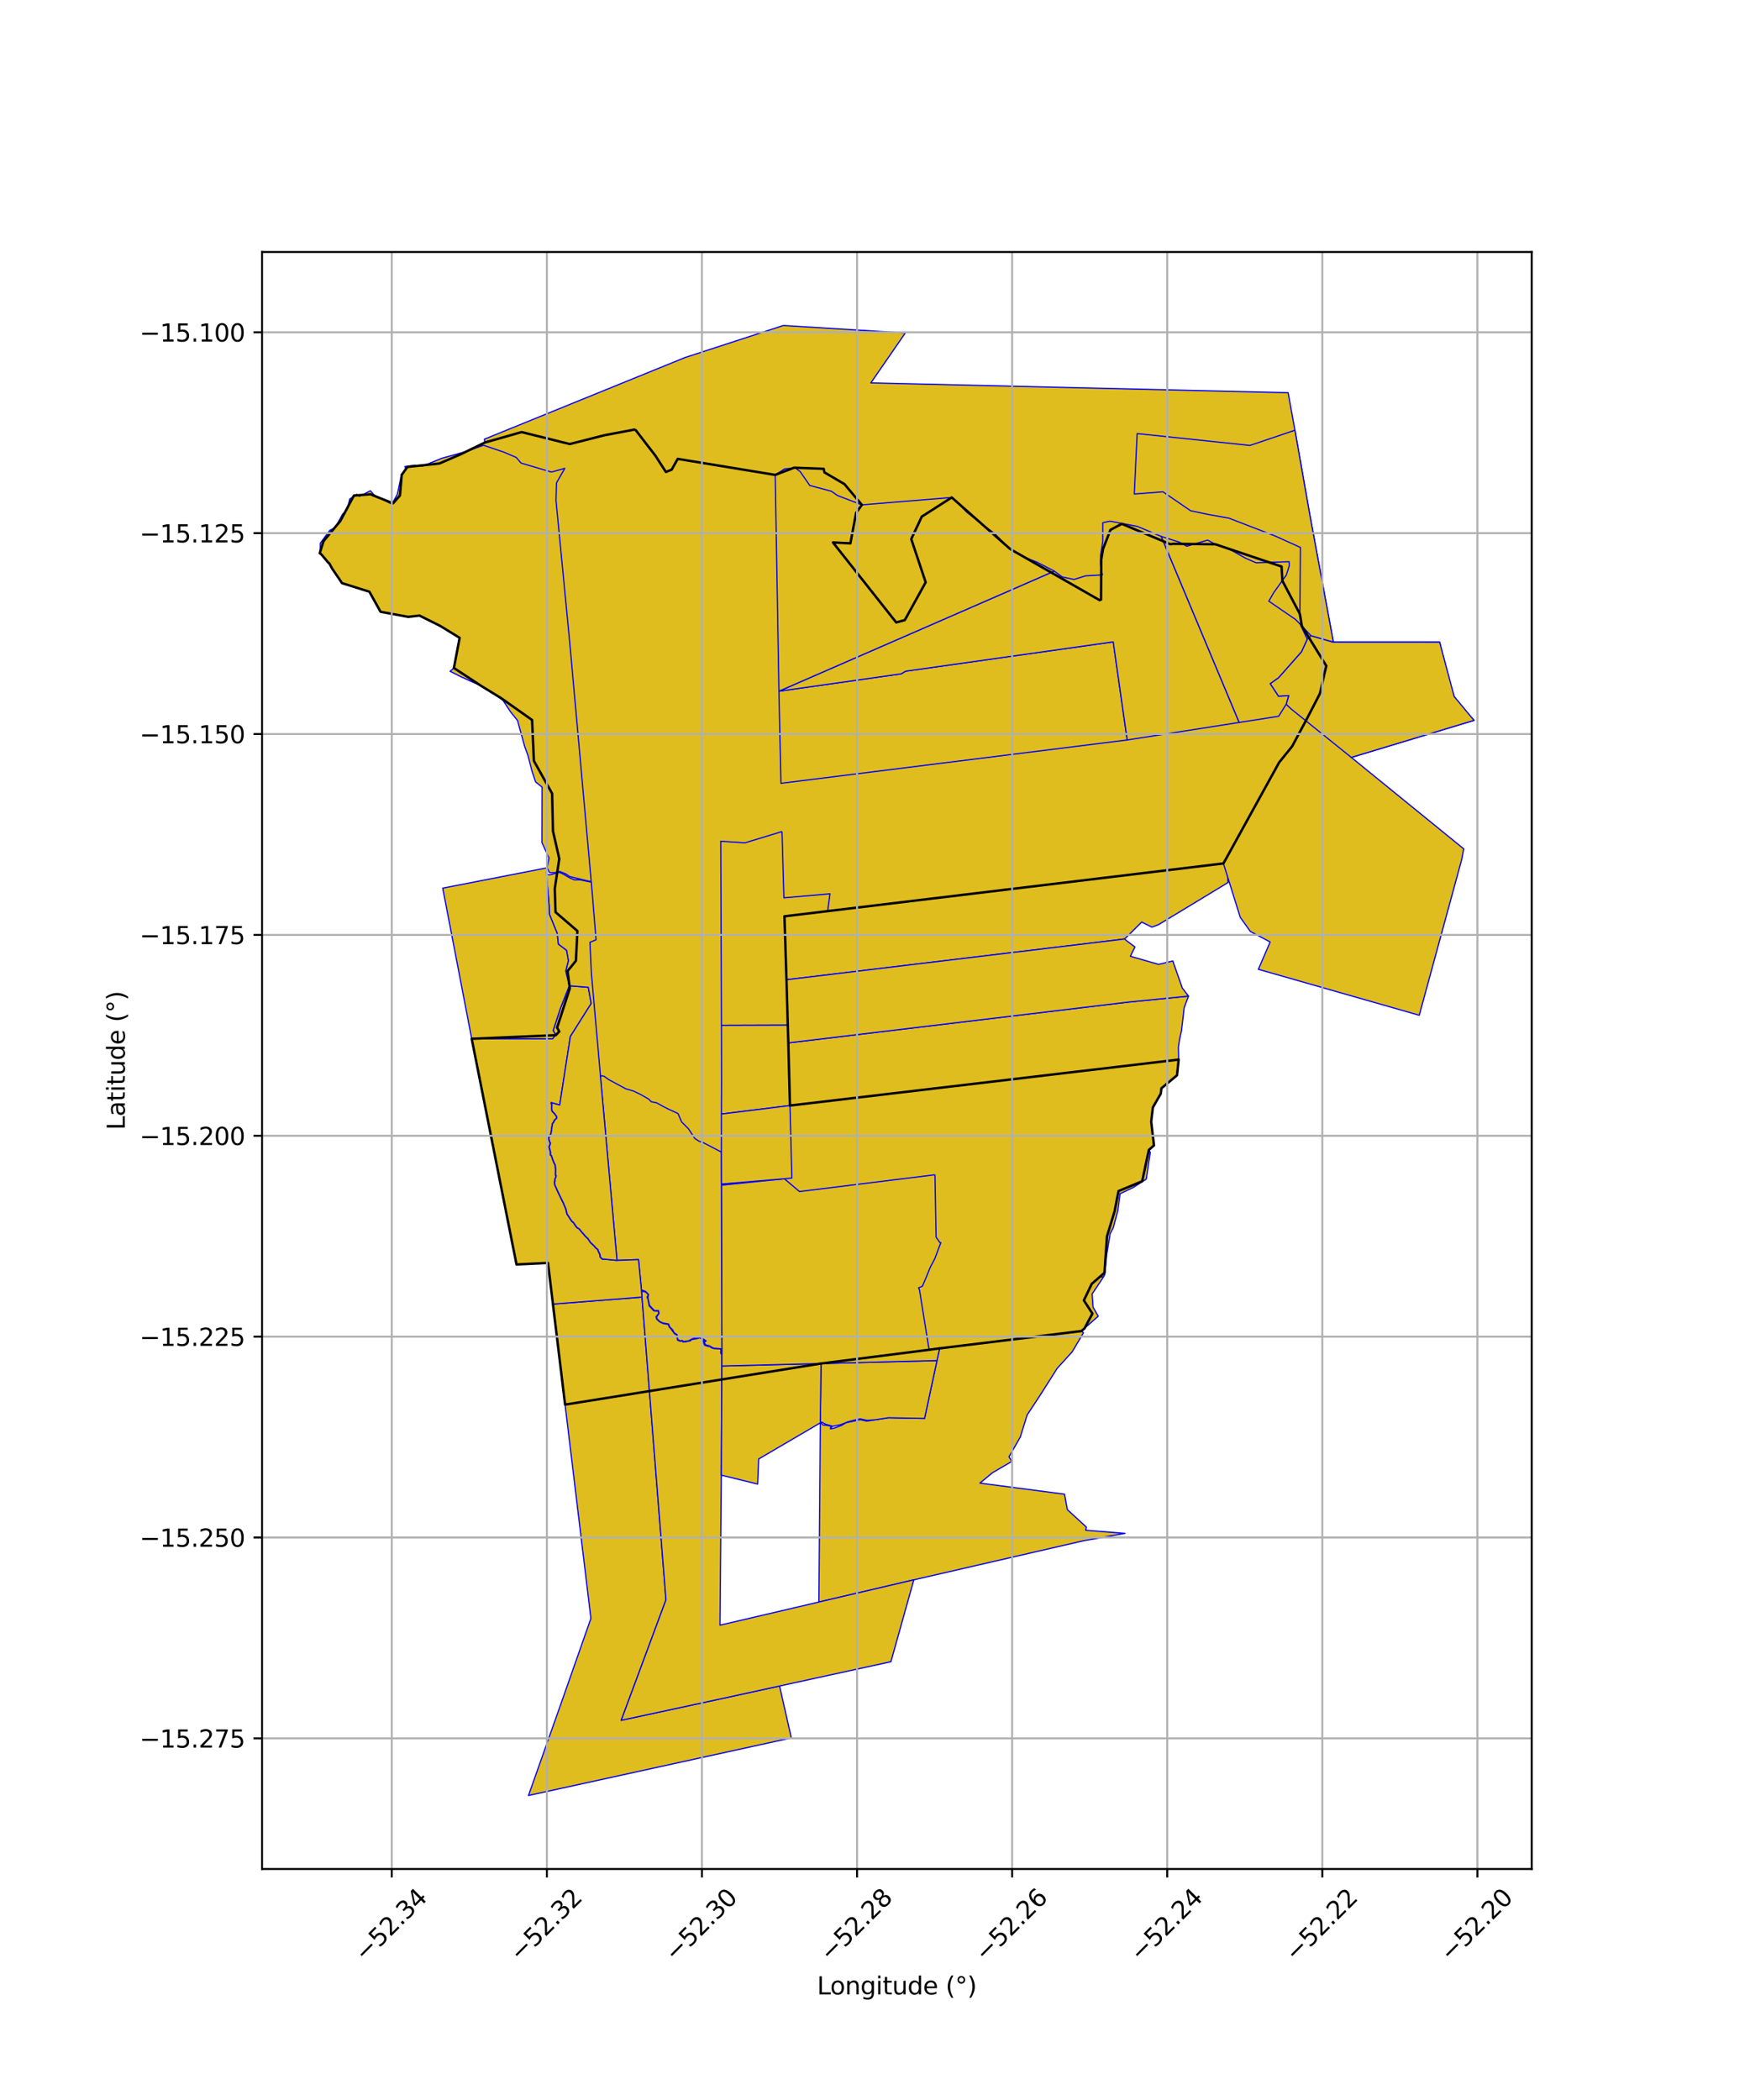 <?xml version="1.0" encoding="utf-8" standalone="no"?>
<!DOCTYPE svg PUBLIC "-//W3C//DTD SVG 1.1//EN"
  "http://www.w3.org/Graphics/SVG/1.1/DTD/svg11.dtd">
<svg xmlns:xlink="http://www.w3.org/1999/xlink" width="720pt" height="864pt" viewBox="0 0 720 864" xmlns="http://www.w3.org/2000/svg" version="1.1">
 <defs>
  <style type="text/css">*{stroke-linejoin: round; stroke-linecap: butt}</style>
 </defs>
 <g id="figure_1">
  <g id="patch_1">
   <path d="M 0 864 
L 720 864 
L 720 0 
L 0 0 
z
" style="fill: #ffffff"/>
  </g>
  <g id="axes_1">
   <g id="patch_2">
    <path d="M 107.809 768.96 
L 630.191 768.96 
L 630.191 103.68 
L 107.809 103.68 
z
" style="fill: #ffffff"/>
   </g>
   <g id="PatchCollection_1">
    <path d="M 444.901 547.633 
L 445.763 548.345 
L 441.132 556.173 
L 434.949 562.983 
L 428.05 573.878 
L 422.604 582.138 
L 419.753 591.293 
L 415.138 599.363 
L 416.3 601.258 
L 408.281 605.962 
L 403.171 610.195 
L 437.975 614.753 
L 439.132 621.104 
L 446.961 628.294 
L 446.717 629.601 
L 462.828 630.873 
L 445.708 633.931 
L 375.971 649.99 
L 336.909 659.122 
L 337.501 585.408 
L 337.748 585.284 
L 338.505 586.241 
L 341.052 586.577 
L 342.276 587.094 
L 341.687 587.482 
L 341.672 587.854 
L 341.9 587.848 
L 343.249 587.563 
L 346.288 586.431 
L 348.068 585.364 
L 351.731 584.588 
L 353.872 584.076 
L 356.612 584.691 
L 360.016 584.151 
L 365.515 583.298 
L 380.39 583.585 
L 385.501 559.777 
L 386.588 554.752 
L 444.901 547.633 
" clip-path="url(#pa6cb828313)" style="fill: #e0bd1f; stroke: #0000ff; stroke-width: 0.5"/>
    <path d="M 406.341 480.817 
L 407.709 506.333 
L 408.465 520.402 
L 400.615 521.217 
L 399.752 527.766 
L 402.527 530.709 
L 409.865 530.222 
L 410.762 527.052 
L 425.679 524.779 
L 453.985 525.352 
L 453.749 525.761 
L 449.329 532.391 
L 449.732 537.839 
L 451.842 541.53 
L 444.901 547.632 
L 444.901 547.633 
L 386.588 554.752 
L 382.254 555.339 
L 378.315 530.74 
L 377.933 529.864 
L 379.511 529.179 
L 380.882 525.968 
L 382.763 521.365 
L 384.614 517.861 
L 386.199 513.588 
L 387.104 511.262 
L 386.699 511.216 
L 385.138 509.024 
L 384.676 483.335 
L 406.341 480.817 
" clip-path="url(#pa6cb828313)" style="fill: #e0bd1f; stroke: #0000ff; stroke-width: 0.5"/>
    <path d="M 472.673 473.108 
L 473.271 474.095 
L 472.063 482.024 
L 471.59 485.134 
L 466.358 488.502 
L 460.833 491.147 
L 459.915 498.019 
L 458.068 505.004 
L 456.735 507.637 
L 455.342 516.1 
L 454.483 524.53 
L 453.985 525.352 
L 425.679 524.779 
L 410.762 527.052 
L 409.865 530.222 
L 402.527 530.709 
L 399.752 527.766 
L 400.615 521.217 
L 408.465 520.402 
L 407.709 506.333 
L 406.341 480.817 
L 472.673 473.108 
" clip-path="url(#pa6cb828313)" style="fill: #e0bd1f; stroke: #0000ff; stroke-width: 0.5"/>
    <path d="M 503.354 355.244 
L 504.844 357.081 
L 505.244 363.08 
L 503.355 364.252 
L 476.752 380.374 
L 473.945 381.456 
L 469.722 379.368 
L 462.701 386.335 
L 323.575 403.092 
L 322.749 376.996 
L 340.522 374.865 
L 503.354 355.244 
" clip-path="url(#pa6cb828313)" style="fill: #e0bd1f; stroke: #0000ff; stroke-width: 0.5"/>
    <path d="M 385.501 559.777 
L 380.39 583.585 
L 365.515 583.298 
L 360.016 584.151 
L 356.74 584.373 
L 353.922 583.774 
L 351.569 584.271 
L 348.898 584.949 
L 346.016 586.112 
L 342.643 586.827 
L 339.6 585.937 
L 338.083 585.11 
L 337.501 585.408 
L 337.798 560.987 
L 385.501 559.777 
" clip-path="url(#pa6cb828313)" style="fill: #e0bd1f; stroke: #0000ff; stroke-width: 0.5"/>
    <path d="M 488.982 409.825 
L 487.189 414.633 
L 486.552 420.315 
L 486.116 423.966 
L 485.276 427.773 
L 484.848 430.793 
L 484.936 435.944 
L 442.887 440.916 
L 442.607 440.952 
L 325.013 454.856 
L 324.334 429.072 
L 463.898 412.318 
L 488.982 409.825 
" clip-path="url(#pa6cb828313)" style="fill: #e0bd1f; stroke: #0000ff; stroke-width: 0.5"/>
    <path d="M 462.701 386.335 
L 463.631 387.133 
L 466.948 389.608 
L 465.07 393.441 
L 476.685 396.775 
L 482.532 395.363 
L 486.419 406.494 
L 488.982 409.825 
L 463.898 412.318 
L 324.334 429.072 
L 324.113 421.77 
L 323.575 403.092 
L 462.701 386.335 
" clip-path="url(#pa6cb828313)" style="fill: #e0bd1f; stroke: #0000ff; stroke-width: 0.5"/>
    <path d="M 261.339 176.693 
L 269.678 187.537 
L 273.968 194.189 
L 276.342 193.232 
L 278.828 188.795 
L 318.948 195.385 
L 326.742 192.427 
L 338.882 192.884 
L 339.202 194.357 
L 347.433 199.178 
L 354.595 207.716 
L 352.218 211.013 
L 349.884 223.547 
L 342.7 223.181 
L 368.635 255.99 
L 368.733 256.087 
L 372.258 255.126 
L 380.847 239.568 
L 374.914 221.793 
L 379.249 212.548 
L 391.57 204.667 
L 415.635 225.906 
L 452.411 246.935 
L 452.992 246.685 
L 453.095 230.177 
L 453.829 225.827 
L 456.874 217.995 
L 461.54 215.523 
L 481.555 223.928 
L 482.619 223.738 
L 500.052 223.937 
L 527.268 233.084 
L 527.609 238.955 
L 534.818 252.641 
L 535.595 257.538 
L 545.683 273.972 
L 544.823 277.523 
L 543.079 285.299 
L 537.906 295.318 
L 531.612 307.078 
L 526.294 313.647 
L 503.354 355.244 
L 340.522 374.865 
L 339.803 374.951 
L 322.749 376.996 
L 323.575 403.092 
L 324.113 421.77 
L 324.334 429.072 
L 325.013 454.856 
L 442.607 440.952 
L 442.887 440.916 
L 484.936 435.944 
L 484.262 442.395 
L 477.833 447.763 
L 477.581 449.961 
L 474.33 455.594 
L 473.64 461.45 
L 474.774 471.25 
L 472.673 473.106 
L 469.922 486.004 
L 460.193 490.04 
L 458.577 498.353 
L 455.441 508.66 
L 454.416 523.664 
L 449.178 528.208 
L 445.934 535.016 
L 449.454 540.45 
L 446.178 546.566 
L 444.901 547.633 
L 386.588 554.752 
L 382.254 555.339 
L 337.798 560.987 
L 232.489 577.902 
L 225.448 519.606 
L 212.504 520.237 
L 194.074 427.38 
L 228.673 425.908 
L 230.09 424.398 
L 229.209 422.799 
L 234.433 406.63 
L 233.513 399.521 
L 236.946 395.289 
L 237.548 383.029 
L 228.561 375.284 
L 228.242 365.63 
L 230.102 353.324 
L 227.513 341.974 
L 227.16 326.483 
L 219.658 313.043 
L 218.915 296.23 
L 206.239 287.274 
L 198.004 282.228 
L 186.741 274.822 
L 189.113 262.425 
L 181.076 257.504 
L 172.588 253.262 
L 167.991 253.806 
L 156.567 251.704 
L 151.978 243.452 
L 140.731 239.922 
L 136.611 233.869 
L 135.446 231.711 
L 135.202 231.653 
L 132.263 228.14 
L 131.554 227.585 
L 133.103 222.65 
L 140.004 214.363 
L 145.609 203.885 
L 152.419 203.363 
L 161.709 207.082 
L 164.551 203.874 
L 165.274 195.354 
L 167.632 192.106 
L 180.766 190.702 
L 189.258 187.027 
L 199.496 182.062 
L 214.616 177.773 
L 234.401 182.698 
L 248.714 179.059 
L 261.339 176.693 
" clip-path="url(#pa6cb828313)" style="fill: #e0bd1f; stroke: #0000ff; stroke-width: 0.5"/>
    <path d="M 321.742 342.123 
L 322.526 369.394 
L 341.477 367.735 
L 340.522 374.865 
L 322.749 376.996 
L 323.575 403.092 
L 324.113 421.77 
L 296.832 421.861 
L 296.547 346.109 
L 306.493 346.773 
L 321.742 342.123 
" clip-path="url(#pa6cb828313)" style="fill: #e0bd1f; stroke: #0000ff; stroke-width: 0.5"/>
    <path d="M 322.258 133.92 
L 372.455 137.005 
L 358.29 157.535 
L 529.967 161.571 
L 532.768 177.011 
L 538.89 211.831 
L 548.589 264.199 
L 592.306 264.202 
L 593.579 269.326 
L 594.252 271.981 
L 595.667 277.408 
L 597.055 283.09 
L 597.951 285.727 
L 598.291 286.563 
L 599.228 288.002 
L 600.892 290.098 
L 604.806 294.607 
L 606.446 296.377 
L 555.965 311.62 
L 602.223 349.248 
L 601.383 353.649 
L 583.916 417.712 
L 517.728 398.804 
L 522.579 387.559 
L 514.456 383.261 
L 510.275 377.421 
L 503.354 355.244 
L 526.294 313.647 
L 531.612 307.078 
L 537.906 295.318 
L 543.079 285.299 
L 544.823 277.523 
L 545.683 273.972 
L 535.595 257.538 
L 534.818 252.641 
L 527.609 238.955 
L 527.268 233.084 
L 500.052 223.937 
L 482.619 223.738 
L 481.555 223.928 
L 461.54 215.523 
L 456.874 217.995 
L 453.829 225.827 
L 453.095 230.177 
L 452.992 246.685 
L 452.411 246.935 
L 415.635 225.906 
L 391.57 204.667 
L 379.249 212.548 
L 374.914 221.793 
L 380.847 239.568 
L 372.258 255.126 
L 368.733 256.087 
L 342.7 223.181 
L 349.884 223.547 
L 352.218 211.013 
L 354.595 207.716 
L 347.433 199.178 
L 339.202 194.357 
L 338.882 192.884 
L 326.742 192.427 
L 318.948 195.385 
L 278.828 188.795 
L 276.342 193.232 
L 273.968 194.189 
L 269.678 187.537 
L 261.339 176.693 
L 248.714 179.059 
L 234.401 182.698 
L 214.616 177.773 
L 199.496 182.062 
L 199.3 180.688 
L 281.782 147.121 
L 322.258 133.92 
" clip-path="url(#pa6cb828313)" style="fill: #e0bd1f; stroke: #0000ff; stroke-width: 0.5"/>
    <path d="M 458.014 264.08 
L 463.759 304.449 
L 321.31 322.278 
L 320.475 284.383 
L 370.744 277.238 
L 372.609 276.148 
L 458.014 264.08 
" clip-path="url(#pa6cb828313)" style="fill: #e0bd1f; stroke: #0000ff; stroke-width: 0.5"/>
    <path d="M 539.372 261.534 
L 548.589 264.199 
L 592.306 264.202 
L 598.291 286.563 
L 606.446 296.377 
L 555.965 311.62 
L 531.48 291.908 
L 529.158 289.774 
L 530.202 286.199 
L 526.023 286.499 
L 522.578 281.278 
L 526.06 278.799 
L 535.459 268.158 
L 537.839 262.981 
L 539.372 261.534 
" clip-path="url(#pa6cb828313)" style="fill: #e0bd1f; stroke: #0000ff; stroke-width: 0.5"/>
    <path d="M 456.71 214.408 
L 467.948 216.582 
L 477.783 220.711 
L 509.838 297.234 
L 463.769 304.448 
L 458.014 264.08 
L 372.609 276.148 
L 370.744 277.238 
L 320.475 284.383 
L 433.77 234.978 
L 437.066 237.376 
L 441.89 238.408 
L 446.603 236.93 
L 453.551 236.517 
L 452.757 232.018 
L 452.809 228.482 
L 453.719 222.751 
L 453.731 215.066 
L 456.71 214.408 
" clip-path="url(#pa6cb828313)" style="fill: #e0bd1f; stroke: #0000ff; stroke-width: 0.5"/>
    <path d="M 477.783 220.711 
L 485.247 223.07 
L 488.289 224.745 
L 496.868 222.203 
L 499.83 223.843 
L 506.236 226.187 
L 512.32 229.597 
L 516.8 231.544 
L 530.378 231.096 
L 530.427 232.812 
L 529.238 236.592 
L 524.082 243.764 
L 522.03 247.338 
L 533.014 254.865 
L 534.924 256.818 
L 537.839 262.981 
L 535.459 268.158 
L 526.06 278.799 
L 522.578 281.278 
L 526.023 286.499 
L 530.202 286.199 
L 529.158 289.774 
L 526.084 294.694 
L 509.838 297.234 
L 477.783 220.711 
" clip-path="url(#pa6cb828313)" style="fill: #e0bd1f; stroke: #0000ff; stroke-width: 0.5"/>
    <path d="M 327.235 192.542 
L 329.204 194.025 
L 333.147 199.725 
L 342.086 202.137 
L 344.581 203.874 
L 354.595 207.716 
L 352.218 211.013 
L 349.884 223.547 
L 342.7 223.181 
L 368.635 255.99 
L 368.733 256.087 
L 372.258 255.126 
L 380.847 239.568 
L 374.914 221.793 
L 379.249 212.548 
L 391.57 204.667 
L 393.118 205.941 
L 397.718 210.717 
L 404.759 216.25 
L 409.211 219.489 
L 415.521 225.974 
L 422.534 229.687 
L 426.594 231.272 
L 433.77 234.978 
L 320.475 284.383 
L 318.948 195.385 
L 322.833 192.909 
L 327.235 192.542 
" clip-path="url(#pa6cb828313)" style="fill: #e0bd1f; stroke: #0000ff; stroke-width: 0.5"/>
    <path d="M 532.768 177.011 
L 538.89 211.831 
L 548.589 264.199 
L 539.372 261.534 
L 535.595 257.538 
L 534.818 252.641 
L 535.028 225.233 
L 524.639 220.53 
L 505.595 213.179 
L 497.171 211.678 
L 489.874 210.143 
L 478.477 202.343 
L 466.675 203.257 
L 467.86 178.386 
L 514.266 183.272 
L 532.768 177.011 
" clip-path="url(#pa6cb828313)" style="fill: #e0bd1f; stroke: #0000ff; stroke-width: 0.5"/>
    <path d="M 391.57 204.667 
L 379.249 212.548 
L 374.914 221.793 
L 380.847 239.568 
L 372.258 255.126 
L 368.733 256.087 
L 342.7 223.181 
L 349.884 223.547 
L 352.218 211.013 
L 354.595 207.716 
L 391.57 204.667 
" clip-path="url(#pa6cb828313)" style="fill: #e0bd1f; stroke: #0000ff; stroke-width: 0.5"/>
    <path d="M 324.113 421.77 
L 324.334 429.072 
L 325.013 454.856 
L 303.501 457.5 
L 303.236 457.54 
L 296.809 458.348 
L 296.868 446.385 
L 296.871 446.089 
L 296.832 421.861 
L 324.113 421.77 
" clip-path="url(#pa6cb828313)" style="fill: #e0bd1f; stroke: #0000ff; stroke-width: 0.5"/>
    <path d="M 198.901 183.186 
L 203.747 184.823 
L 207.203 185.986 
L 212.381 188.197 
L 214.391 190.523 
L 226.885 194.22 
L 232.367 192.692 
L 228.951 198.691 
L 228.751 205.846 
L 234.432 264.602 
L 243.223 362.416 
L 243.213 362.718 
L 240.548 362.132 
L 238.52 361.632 
L 234.41 360.638 
L 232.759 359.536 
L 230.323 358.547 
L 228.264 359.055 
L 226.073 359.006 
L 225.14 357.03 
L 225.883 353.014 
L 222.97 346.668 
L 223.019 323.837 
L 220.372 321.726 
L 218.927 317.445 
L 217.239 310.901 
L 215.869 307.129 
L 212.913 296.41 
L 210.082 292.903 
L 206.963 288.165 
L 203.517 285.605 
L 198.004 282.228 
L 189.625 278.434 
L 185.172 276.194 
L 186.741 274.822 
L 189.113 262.426 
L 181.076 257.504 
L 172.588 253.262 
L 167.991 253.806 
L 156.567 251.704 
L 151.978 243.452 
L 140.731 239.922 
L 136.611 233.869 
L 135.446 231.711 
L 135.202 231.653 
L 132.263 228.14 
L 131.71 227.367 
L 131.769 223.506 
L 135.711 218.177 
L 137.95 217.058 
L 140.882 211.648 
L 142.98 209.343 
L 143.864 205.343 
L 146.734 203.365 
L 147.934 204.199 
L 152.377 201.923 
L 154.088 203.833 
L 161.219 207.415 
L 163.474 203.385 
L 165.197 195.233 
L 167.081 193.159 
L 166.591 191.97 
L 170.651 191.405 
L 173.852 191.77 
L 181.82 188.528 
L 191.901 185.727 
L 198.901 183.186 
" clip-path="url(#pa6cb828313)" style="fill: #e0bd1f; stroke: #0000ff; stroke-width: 0.5"/>
    <path d="M 264.129 533.667 
L 267.761 579.513 
L 269.694 603.905 
L 272.111 634.42 
L 273.81 655.865 
L 273.999 658.232 
L 259.541 697.148 
L 255.592 707.78 
L 273.794 703.856 
L 294.823 699.319 
L 320.731 693.672 
L 325.567 715.024 
L 278.336 725.376 
L 229.238 736.134 
L 217.434 738.72 
L 231.004 700.377 
L 234.636 690.029 
L 243.115 665.874 
L 242.137 657.781 
L 238.453 627.285 
L 235.777 605.127 
L 232.715 579.78 
L 232.489 577.902 
L 227.493 536.538 
L 264.129 533.667 
" clip-path="url(#pa6cb828313)" style="fill: #e0bd1f; stroke: #0000ff; stroke-width: 0.5"/>
    <path d="M 263.94 531.279 
L 265.385 531.492 
L 266.163 532.003 
L 266.715 532.829 
L 266.202 533.669 
L 266.604 534.556 
L 266.919 536.368 
L 267.073 537.246 
L 268.959 539.296 
L 270.818 539.458 
L 271.063 540.351 
L 269.89 541.762 
L 270.18 542.753 
L 271.492 543.93 
L 272.915 544.564 
L 274.146 544.771 
L 274.928 544.917 
L 275.365 545.99 
L 276.143 546.857 
L 277.493 548.728 
L 278.379 549.196 
L 278.756 551.386 
L 279.967 551.849 
L 280.62 551.619 
L 280.994 552.115 
L 281.978 552.063 
L 284.122 551.635 
L 284.401 551.172 
L 286.598 550.796 
L 287.614 550.464 
L 287.972 550.344 
L 289.04 551.205 
L 290.144 551.709 
L 289.645 552.095 
L 289.222 551.817 
L 289.912 553.482 
L 291.46 553.993 
L 291.84 553.863 
L 292.676 554.499 
L 293.569 554.82 
L 294.605 554.906 
L 296.058 554.976 
L 296.875 555.146 
L 296.609 555.376 
L 296.515 556.517 
L 296.656 556.964 
L 297.004 557.323 
L 297.001 557.502 
L 297.003 562.014 
L 296.77 606.921 
L 296.232 668.643 
L 336.909 659.122 
L 375.971 649.99 
L 366.542 683.684 
L 294.823 699.319 
L 255.592 707.78 
L 273.999 658.232 
L 263.94 531.279 
" clip-path="url(#pa6cb828313)" style="fill: #e0bd1f; stroke: #0000ff; stroke-width: 0.5"/>
    <path d="M 337.798 560.987 
L 337.501 585.408 
L 312.151 600.261 
L 311.718 610.595 
L 296.77 606.921 
L 297.003 562.014 
L 337.798 560.987 
" clip-path="url(#pa6cb828313)" style="fill: #e0bd1f; stroke: #0000ff; stroke-width: 0.5"/>
    <path d="M 384.676 483.335 
L 385.135 509.026 
L 386.698 511.219 
L 387.102 511.264 
L 386.197 513.588 
L 384.611 517.859 
L 382.757 521.362 
L 380.876 525.966 
L 379.506 529.175 
L 377.926 529.861 
L 378.315 530.74 
L 382.254 555.339 
L 386.588 554.752 
L 385.501 559.777 
L 297.003 562.014 
L 297.001 557.502 
L 297.011 557.024 
L 296.96 540.315 
L 296.809 487.863 
L 296.823 487.622 
L 322.711 484.978 
L 328.921 490.233 
L 383.945 483.421 
L 384.676 483.335 
" clip-path="url(#pa6cb828313)" style="fill: #e0bd1f; stroke: #0000ff; stroke-width: 0.5"/>
    <path d="M 247.006 442.511 
L 248.562 442.823 
L 250.437 444.172 
L 257.499 447.982 
L 260.541 448.849 
L 263.509 450.269 
L 266.842 452.169 
L 267.942 453.283 
L 270.141 453.732 
L 272.882 455.243 
L 274.971 456.307 
L 278.948 458.135 
L 280.449 461.598 
L 283.255 464.404 
L 285.877 468.406 
L 287.646 469.561 
L 289.491 470.183 
L 296.402 473.8 
L 296.803 473.633 
L 296.836 487.146 
L 296.823 487.622 
L 296.809 487.863 
L 296.96 540.315 
L 297.011 557.024 
L 296.93 554.959 
L 293.52 554.653 
L 291.772 553.67 
L 290.433 553.362 
L 289.688 552.401 
L 290.496 551.67 
L 287.892 549.927 
L 284.769 550.83 
L 283.574 551.509 
L 283.326 551.63 
L 281.164 551.949 
L 280.639 551.473 
L 280.075 551.728 
L 278.864 551.112 
L 278.572 549.118 
L 277.355 548.341 
L 276.788 547.19 
L 275.513 545.889 
L 275.097 544.719 
L 272.916 544.35 
L 271.48 543.737 
L 270.445 542.734 
L 270.13 541.91 
L 271.168 540.325 
L 270.9 539.215 
L 269.243 539.223 
L 267.255 537.103 
L 266.576 533.983 
L 266.832 532.559 
L 265.585 531.293 
L 263.906 530.688 
L 262.693 518.241 
L 253.853 518.563 
L 247.006 442.511 
" clip-path="url(#pa6cb828313)" style="fill: #e0bd1f; stroke: #0000ff; stroke-width: 0.5"/>
    <path d="M 234.215 405.569 
L 242.042 406.205 
L 243.244 412.857 
L 234.66 426.452 
L 230.278 454.641 
L 227.045 453.733 
L 226.768 453.583 
L 226.739 454.124 
L 226.988 454.497 
L 226.912 455.43 
L 226.923 456.451 
L 227.115 457.236 
L 228.117 458.245 
L 228.586 458.944 
L 228.914 459.347 
L 228.946 459.68 
L 229.013 459.852 
L 228.816 460.207 
L 228.15 460.76 
L 227.594 461.862 
L 227.255 462.186 
L 226.918 464.256 
L 226.813 465.301 
L 226.537 466.526 
L 225.665 468.262 
L 225.851 468.99 
L 226.072 469.835 
L 226.388 470.327 
L 225.852 471.883 
L 226.419 474.063 
L 226.402 475.208 
L 226.805 475.503 
L 227.338 477.113 
L 227.997 478.702 
L 228.343 479.31 
L 228.53 481.027 
L 228.507 482.406 
L 228.486 483.559 
L 228.726 483.702 
L 228.652 484.128 
L 228.177 485.412 
L 228.278 485.858 
L 228.024 486.328 
L 228.239 487.608 
L 229.268 489.93 
L 230.149 491.793 
L 231.135 493.817 
L 231.731 495.014 
L 232.124 496.003 
L 232.763 497.472 
L 233.001 498.569 
L 233.249 499.553 
L 233.662 500.151 
L 234.856 501.995 
L 235.457 502.774 
L 235.805 502.93 
L 236.442 503.876 
L 237.245 505.038 
L 237.577 505.257 
L 238.285 505.708 
L 239.249 506.906 
L 239.882 507.589 
L 240.621 508.496 
L 241.469 509.327 
L 241.655 509.447 
L 242.129 510.084 
L 242.896 511.262 
L 243.708 512.001 
L 244.487 512.762 
L 245.01 513.404 
L 245.95 514.171 
L 246.064 514.725 
L 246.716 516.049 
L 246.924 517.279 
L 247.871 518.171 
L 248.071 517.994 
L 253.853 518.563 
L 262.693 518.241 
L 263.906 530.688 
L 263.94 531.279 
L 264.129 533.666 
L 227.493 536.538 
L 225.448 519.606 
L 212.504 520.237 
L 194.074 427.38 
L 227.372 427.385 
L 228.597 425.623 
L 227.568 424.006 
L 229.255 418.871 
L 230.486 415.091 
L 234.215 405.569 
" clip-path="url(#pa6cb828313)" style="fill: #e0bd1f; stroke: #0000ff; stroke-width: 0.5"/>
    <path d="M 229.799 358.916 
L 230.651 359.133 
L 232.125 359.824 
L 233.366 360.595 
L 234.796 361.372 
L 236.317 361.995 
L 237.405 361.967 
L 238.327 361.992 
L 238.842 362.008 
L 240.37 362.354 
L 241.292 362.543 
L 242.627 362.811 
L 243.29 362.916 
L 245.236 386.649 
L 242.721 387.699 
L 243.328 400.616 
L 246.991 442.006 
L 247.006 442.511 
L 253.853 518.563 
L 248.071 517.994 
L 247.873 518.01 
L 247.034 517.219 
L 246.83 516.011 
L 246.177 514.686 
L 246.057 514.105 
L 245.094 513.319 
L 244.574 512.681 
L 243.789 511.914 
L 242.987 511.184 
L 242.226 510.016 
L 241.738 509.358 
L 241.543 509.233 
L 240.709 508.415 
L 239.971 507.51 
L 239.339 506.828 
L 238.365 505.618 
L 237.642 505.157 
L 237.33 504.95 
L 236.54 503.809 
L 235.884 502.835 
L 235.532 502.677 
L 234.953 501.925 
L 233.76 500.084 
L 233.359 499.503 
L 233.117 498.541 
L 232.877 497.435 
L 232.233 495.957 
L 231.839 494.965 
L 231.241 493.764 
L 230.256 491.741 
L 229.375 489.88 
L 228.353 487.573 
L 228.148 486.349 
L 228.404 485.875 
L 228.301 485.421 
L 228.767 484.16 
L 228.857 483.64 
L 228.606 483.492 
L 228.626 482.408 
L 228.649 481.022 
L 228.459 479.273 
L 228.104 478.65 
L 227.45 477.071 
L 226.905 475.429 
L 226.521 475.148 
L 226.538 474.048 
L 225.976 471.888 
L 226.519 470.311 
L 226.182 469.786 
L 225.791 468.276 
L 226.65 466.567 
L 226.931 465.32 
L 227.035 464.272 
L 227.366 462.245 
L 227.69 461.935 
L 228.244 460.837 
L 228.909 460.284 
L 229.144 459.861 
L 229.063 459.652 
L 229.028 459.3 
L 228.681 458.873 
L 228.209 458.169 
L 227.222 457.175 
L 227.041 456.436 
L 227.031 455.435 
L 227.109 454.465 
L 226.86 454.091 
L 226.876 453.778 
L 227.045 453.733 
L 230.278 454.641 
L 234.66 426.452 
L 243.244 412.857 
L 242.042 406.205 
L 234.215 405.569 
L 232.757 399.485 
L 233.826 395.265 
L 233.095 391.034 
L 229.681 388.428 
L 229.22 383.978 
L 226.001 376.025 
L 225.956 372.909 
L 224.921 360.313 
L 225.2 359.762 
L 226.14 359.946 
L 228.308 359.393 
L 229.133 359.116 
L 229.799 358.916 
" clip-path="url(#pa6cb828313)" style="fill: #e0bd1f; stroke: #0000ff; stroke-width: 0.5"/>
    <path d="M 325.013 454.856 
L 325.803 484.671 
L 322.711 484.978 
L 296.836 487.146 
L 296.803 473.633 
L 296.809 458.348 
L 325.013 454.856 
" clip-path="url(#pa6cb828313)" style="fill: #e0bd1f; stroke: #0000ff; stroke-width: 0.5"/>
    <path d="M 225.14 357.03 
L 224.801 358.912 
L 225.956 372.909 
L 226.001 376.025 
L 229.22 383.978 
L 229.681 388.428 
L 233.095 391.034 
L 233.826 395.265 
L 232.757 399.485 
L 234.214 405.569 
L 230.486 415.091 
L 229.255 418.871 
L 227.568 424.006 
L 228.597 425.623 
L 227.372 427.385 
L 194.074 427.38 
L 182.152 365.404 
L 225.14 357.03 
" clip-path="url(#pa6cb828313)" style="fill: #e0bd1f; stroke: #0000ff; stroke-width: 0.5"/>
   </g>
   <g id="PatchCollection_2">
    <path d="M 261.339 176.693 
L 269.678 187.537 
L 273.968 194.189 
L 276.342 193.232 
L 278.828 188.795 
L 318.948 195.385 
L 326.742 192.427 
L 338.882 192.884 
L 339.202 194.357 
L 347.433 199.178 
L 354.595 207.716 
L 352.218 211.013 
L 349.884 223.547 
L 342.7 223.181 
L 368.635 255.99 
L 368.733 256.087 
L 372.258 255.126 
L 380.847 239.568 
L 374.914 221.793 
L 379.249 212.548 
L 391.57 204.667 
L 415.635 225.906 
L 452.411 246.935 
L 452.992 246.685 
L 453.095 230.177 
L 453.829 225.827 
L 456.874 217.995 
L 461.54 215.523 
L 481.555 223.928 
L 482.619 223.738 
L 500.052 223.937 
L 527.268 233.084 
L 527.609 238.955 
L 534.818 252.641 
L 535.595 257.538 
L 545.683 273.972 
L 544.823 277.523 
L 543.079 285.299 
L 537.906 295.318 
L 531.612 307.078 
L 526.294 313.647 
L 503.354 355.244 
L 340.522 374.865 
L 339.803 374.951 
L 322.749 376.996 
L 323.575 403.092 
L 324.113 421.77 
L 324.334 429.072 
L 325.013 454.856 
L 442.607 440.952 
L 442.887 440.916 
L 484.936 435.944 
L 484.262 442.395 
L 477.833 447.763 
L 477.581 449.961 
L 474.33 455.594 
L 473.64 461.45 
L 474.774 471.25 
L 472.673 473.106 
L 469.922 486.004 
L 460.193 490.04 
L 458.577 498.353 
L 455.441 508.66 
L 454.416 523.664 
L 449.178 528.208 
L 445.934 535.016 
L 449.454 540.45 
L 446.178 546.566 
L 444.901 547.633 
L 386.588 554.752 
L 382.254 555.339 
L 337.798 560.987 
L 232.489 577.902 
L 225.448 519.606 
L 212.504 520.237 
L 194.074 427.38 
L 228.673 425.908 
L 230.09 424.398 
L 229.209 422.799 
L 234.433 406.63 
L 233.513 399.521 
L 236.946 395.289 
L 237.548 383.029 
L 228.561 375.284 
L 228.242 365.63 
L 230.102 353.324 
L 227.513 341.974 
L 227.16 326.483 
L 219.658 313.043 
L 218.915 296.23 
L 206.239 287.274 
L 198.004 282.228 
L 186.741 274.822 
L 189.113 262.425 
L 181.076 257.504 
L 172.588 253.262 
L 167.991 253.806 
L 156.567 251.704 
L 151.978 243.452 
L 140.731 239.922 
L 136.611 233.869 
L 135.446 231.711 
L 135.202 231.653 
L 132.263 228.14 
L 131.554 227.585 
L 133.103 222.65 
L 140.004 214.363 
L 145.609 203.885 
L 152.419 203.363 
L 161.709 207.082 
L 164.551 203.874 
L 165.274 195.354 
L 167.632 192.106 
L 180.766 190.702 
L 189.258 187.027 
L 199.496 182.062 
L 214.616 177.773 
L 234.401 182.698 
L 248.714 179.059 
L 261.339 176.693 
" clip-path="url(#pa6cb828313)" style="fill: none; stroke: #000000"/>
   </g>
   <g id="matplotlib.axis_1">
    <g id="xtick_1">
     <g id="line2d_1">
      <path d="M 161.19 768.96 
L 161.19 103.68 
" clip-path="url(#pa6cb828313)" style="fill: none; stroke: #b0b0b0; stroke-width: 0.8; stroke-linecap: square"/>
     </g>
     <g id="line2d_2">
      <defs>
       <path id="m3150c20232" d="M 0 0 
L 0 3.5 
" style="stroke: #000000; stroke-width: 0.8"/>
      </defs>
      <g>
       <use xlink:href="#m3150c20232" x="161.19" y="768.96" style="stroke: #000000; stroke-width: 0.8"/>
      </g>
     </g>
     <g id="text_1">
      <!-- −52.34 -->
      <g transform="translate(150.057 807.501) rotate(-45) scale(0.1 -0.1)">
       <defs>
        <path id="DejaVuSans-2212" d="M 678 2272 
L 4684 2272 
L 4684 1741 
L 678 1741 
L 678 2272 
z
" transform="scale(0.016)"/>
        <path id="DejaVuSans-35" d="M 691 4666 
L 3169 4666 
L 3169 4134 
L 1269 4134 
L 1269 2991 
Q 1406 3038 1543 3061 
Q 1681 3084 1819 3084 
Q 2600 3084 3056 2656 
Q 3513 2228 3513 1497 
Q 3513 744 3044 326 
Q 2575 -91 1722 -91 
Q 1428 -91 1123 -41 
Q 819 9 494 109 
L 494 744 
Q 775 591 1075 516 
Q 1375 441 1709 441 
Q 2250 441 2565 725 
Q 2881 1009 2881 1497 
Q 2881 1984 2565 2268 
Q 2250 2553 1709 2553 
Q 1456 2553 1204 2497 
Q 953 2441 691 2322 
L 691 4666 
z
" transform="scale(0.016)"/>
        <path id="DejaVuSans-32" d="M 1228 531 
L 3431 531 
L 3431 0 
L 469 0 
L 469 531 
Q 828 903 1448 1529 
Q 2069 2156 2228 2338 
Q 2531 2678 2651 2914 
Q 2772 3150 2772 3378 
Q 2772 3750 2511 3984 
Q 2250 4219 1831 4219 
Q 1534 4219 1204 4116 
Q 875 4013 500 3803 
L 500 4441 
Q 881 4594 1212 4672 
Q 1544 4750 1819 4750 
Q 2544 4750 2975 4387 
Q 3406 4025 3406 3419 
Q 3406 3131 3298 2873 
Q 3191 2616 2906 2266 
Q 2828 2175 2409 1742 
Q 1991 1309 1228 531 
z
" transform="scale(0.016)"/>
        <path id="DejaVuSans-2e" d="M 684 794 
L 1344 794 
L 1344 0 
L 684 0 
L 684 794 
z
" transform="scale(0.016)"/>
        <path id="DejaVuSans-33" d="M 2597 2516 
Q 3050 2419 3304 2112 
Q 3559 1806 3559 1356 
Q 3559 666 3084 287 
Q 2609 -91 1734 -91 
Q 1441 -91 1130 -33 
Q 819 25 488 141 
L 488 750 
Q 750 597 1062 519 
Q 1375 441 1716 441 
Q 2309 441 2620 675 
Q 2931 909 2931 1356 
Q 2931 1769 2642 2001 
Q 2353 2234 1838 2234 
L 1294 2234 
L 1294 2753 
L 1863 2753 
Q 2328 2753 2575 2939 
Q 2822 3125 2822 3475 
Q 2822 3834 2567 4026 
Q 2313 4219 1838 4219 
Q 1578 4219 1281 4162 
Q 984 4106 628 3988 
L 628 4550 
Q 988 4650 1302 4700 
Q 1616 4750 1894 4750 
Q 2613 4750 3031 4423 
Q 3450 4097 3450 3541 
Q 3450 3153 3228 2886 
Q 3006 2619 2597 2516 
z
" transform="scale(0.016)"/>
        <path id="DejaVuSans-34" d="M 2419 4116 
L 825 1625 
L 2419 1625 
L 2419 4116 
z
M 2253 4666 
L 3047 4666 
L 3047 1625 
L 3713 1625 
L 3713 1100 
L 3047 1100 
L 3047 0 
L 2419 0 
L 2419 1100 
L 313 1100 
L 313 1709 
L 2253 4666 
z
" transform="scale(0.016)"/>
       </defs>
       <use xlink:href="#DejaVuSans-2212"/>
       <use xlink:href="#DejaVuSans-35" transform="translate(83.789 0)"/>
       <use xlink:href="#DejaVuSans-32" transform="translate(147.412 0)"/>
       <use xlink:href="#DejaVuSans-2e" transform="translate(211.035 0)"/>
       <use xlink:href="#DejaVuSans-33" transform="translate(242.822 0)"/>
       <use xlink:href="#DejaVuSans-34" transform="translate(306.445 0)"/>
      </g>
     </g>
    </g>
    <g id="xtick_2">
     <g id="line2d_3">
      <path d="M 224.998 768.96 
L 224.998 103.68 
" clip-path="url(#pa6cb828313)" style="fill: none; stroke: #b0b0b0; stroke-width: 0.8; stroke-linecap: square"/>
     </g>
     <g id="line2d_4">
      <g>
       <use xlink:href="#m3150c20232" x="224.998" y="768.96" style="stroke: #000000; stroke-width: 0.8"/>
      </g>
     </g>
     <g id="text_2">
      <!-- −52.32 -->
      <g transform="translate(213.865 807.501) rotate(-45) scale(0.1 -0.1)">
       <use xlink:href="#DejaVuSans-2212"/>
       <use xlink:href="#DejaVuSans-35" transform="translate(83.789 0)"/>
       <use xlink:href="#DejaVuSans-32" transform="translate(147.412 0)"/>
       <use xlink:href="#DejaVuSans-2e" transform="translate(211.035 0)"/>
       <use xlink:href="#DejaVuSans-33" transform="translate(242.822 0)"/>
       <use xlink:href="#DejaVuSans-32" transform="translate(306.445 0)"/>
      </g>
     </g>
    </g>
    <g id="xtick_3">
     <g id="line2d_5">
      <path d="M 288.806 768.96 
L 288.806 103.68 
" clip-path="url(#pa6cb828313)" style="fill: none; stroke: #b0b0b0; stroke-width: 0.8; stroke-linecap: square"/>
     </g>
     <g id="line2d_6">
      <g>
       <use xlink:href="#m3150c20232" x="288.806" y="768.96" style="stroke: #000000; stroke-width: 0.8"/>
      </g>
     </g>
     <g id="text_3">
      <!-- −52.30 -->
      <g transform="translate(277.673 807.501) rotate(-45) scale(0.1 -0.1)">
       <defs>
        <path id="DejaVuSans-30" d="M 2034 4250 
Q 1547 4250 1301 3770 
Q 1056 3291 1056 2328 
Q 1056 1369 1301 889 
Q 1547 409 2034 409 
Q 2525 409 2770 889 
Q 3016 1369 3016 2328 
Q 3016 3291 2770 3770 
Q 2525 4250 2034 4250 
z
M 2034 4750 
Q 2819 4750 3233 4129 
Q 3647 3509 3647 2328 
Q 3647 1150 3233 529 
Q 2819 -91 2034 -91 
Q 1250 -91 836 529 
Q 422 1150 422 2328 
Q 422 3509 836 4129 
Q 1250 4750 2034 4750 
z
" transform="scale(0.016)"/>
       </defs>
       <use xlink:href="#DejaVuSans-2212"/>
       <use xlink:href="#DejaVuSans-35" transform="translate(83.789 0)"/>
       <use xlink:href="#DejaVuSans-32" transform="translate(147.412 0)"/>
       <use xlink:href="#DejaVuSans-2e" transform="translate(211.035 0)"/>
       <use xlink:href="#DejaVuSans-33" transform="translate(242.822 0)"/>
       <use xlink:href="#DejaVuSans-30" transform="translate(306.445 0)"/>
      </g>
     </g>
    </g>
    <g id="xtick_4">
     <g id="line2d_7">
      <path d="M 352.614 768.96 
L 352.614 103.68 
" clip-path="url(#pa6cb828313)" style="fill: none; stroke: #b0b0b0; stroke-width: 0.8; stroke-linecap: square"/>
     </g>
     <g id="line2d_8">
      <g>
       <use xlink:href="#m3150c20232" x="352.614" y="768.96" style="stroke: #000000; stroke-width: 0.8"/>
      </g>
     </g>
     <g id="text_4">
      <!-- −52.28 -->
      <g transform="translate(341.481 807.501) rotate(-45) scale(0.1 -0.1)">
       <defs>
        <path id="DejaVuSans-38" d="M 2034 2216 
Q 1584 2216 1326 1975 
Q 1069 1734 1069 1313 
Q 1069 891 1326 650 
Q 1584 409 2034 409 
Q 2484 409 2743 651 
Q 3003 894 3003 1313 
Q 3003 1734 2745 1975 
Q 2488 2216 2034 2216 
z
M 1403 2484 
Q 997 2584 770 2862 
Q 544 3141 544 3541 
Q 544 4100 942 4425 
Q 1341 4750 2034 4750 
Q 2731 4750 3128 4425 
Q 3525 4100 3525 3541 
Q 3525 3141 3298 2862 
Q 3072 2584 2669 2484 
Q 3125 2378 3379 2068 
Q 3634 1759 3634 1313 
Q 3634 634 3220 271 
Q 2806 -91 2034 -91 
Q 1263 -91 848 271 
Q 434 634 434 1313 
Q 434 1759 690 2068 
Q 947 2378 1403 2484 
z
M 1172 3481 
Q 1172 3119 1398 2916 
Q 1625 2713 2034 2713 
Q 2441 2713 2670 2916 
Q 2900 3119 2900 3481 
Q 2900 3844 2670 4047 
Q 2441 4250 2034 4250 
Q 1625 4250 1398 4047 
Q 1172 3844 1172 3481 
z
" transform="scale(0.016)"/>
       </defs>
       <use xlink:href="#DejaVuSans-2212"/>
       <use xlink:href="#DejaVuSans-35" transform="translate(83.789 0)"/>
       <use xlink:href="#DejaVuSans-32" transform="translate(147.412 0)"/>
       <use xlink:href="#DejaVuSans-2e" transform="translate(211.035 0)"/>
       <use xlink:href="#DejaVuSans-32" transform="translate(242.822 0)"/>
       <use xlink:href="#DejaVuSans-38" transform="translate(306.445 0)"/>
      </g>
     </g>
    </g>
    <g id="xtick_5">
     <g id="line2d_9">
      <path d="M 416.422 768.96 
L 416.422 103.68 
" clip-path="url(#pa6cb828313)" style="fill: none; stroke: #b0b0b0; stroke-width: 0.8; stroke-linecap: square"/>
     </g>
     <g id="line2d_10">
      <g>
       <use xlink:href="#m3150c20232" x="416.422" y="768.96" style="stroke: #000000; stroke-width: 0.8"/>
      </g>
     </g>
     <g id="text_5">
      <!-- −52.26 -->
      <g transform="translate(405.289 807.501) rotate(-45) scale(0.1 -0.1)">
       <defs>
        <path id="DejaVuSans-36" d="M 2113 2584 
Q 1688 2584 1439 2293 
Q 1191 2003 1191 1497 
Q 1191 994 1439 701 
Q 1688 409 2113 409 
Q 2538 409 2786 701 
Q 3034 994 3034 1497 
Q 3034 2003 2786 2293 
Q 2538 2584 2113 2584 
z
M 3366 4563 
L 3366 3988 
Q 3128 4100 2886 4159 
Q 2644 4219 2406 4219 
Q 1781 4219 1451 3797 
Q 1122 3375 1075 2522 
Q 1259 2794 1537 2939 
Q 1816 3084 2150 3084 
Q 2853 3084 3261 2657 
Q 3669 2231 3669 1497 
Q 3669 778 3244 343 
Q 2819 -91 2113 -91 
Q 1303 -91 875 529 
Q 447 1150 447 2328 
Q 447 3434 972 4092 
Q 1497 4750 2381 4750 
Q 2619 4750 2861 4703 
Q 3103 4656 3366 4563 
z
" transform="scale(0.016)"/>
       </defs>
       <use xlink:href="#DejaVuSans-2212"/>
       <use xlink:href="#DejaVuSans-35" transform="translate(83.789 0)"/>
       <use xlink:href="#DejaVuSans-32" transform="translate(147.412 0)"/>
       <use xlink:href="#DejaVuSans-2e" transform="translate(211.035 0)"/>
       <use xlink:href="#DejaVuSans-32" transform="translate(242.822 0)"/>
       <use xlink:href="#DejaVuSans-36" transform="translate(306.445 0)"/>
      </g>
     </g>
    </g>
    <g id="xtick_6">
     <g id="line2d_11">
      <path d="M 480.23 768.96 
L 480.23 103.68 
" clip-path="url(#pa6cb828313)" style="fill: none; stroke: #b0b0b0; stroke-width: 0.8; stroke-linecap: square"/>
     </g>
     <g id="line2d_12">
      <g>
       <use xlink:href="#m3150c20232" x="480.23" y="768.96" style="stroke: #000000; stroke-width: 0.8"/>
      </g>
     </g>
     <g id="text_6">
      <!-- −52.24 -->
      <g transform="translate(469.097 807.501) rotate(-45) scale(0.1 -0.1)">
       <use xlink:href="#DejaVuSans-2212"/>
       <use xlink:href="#DejaVuSans-35" transform="translate(83.789 0)"/>
       <use xlink:href="#DejaVuSans-32" transform="translate(147.412 0)"/>
       <use xlink:href="#DejaVuSans-2e" transform="translate(211.035 0)"/>
       <use xlink:href="#DejaVuSans-32" transform="translate(242.822 0)"/>
       <use xlink:href="#DejaVuSans-34" transform="translate(306.445 0)"/>
      </g>
     </g>
    </g>
    <g id="xtick_7">
     <g id="line2d_13">
      <path d="M 544.038 768.96 
L 544.038 103.68 
" clip-path="url(#pa6cb828313)" style="fill: none; stroke: #b0b0b0; stroke-width: 0.8; stroke-linecap: square"/>
     </g>
     <g id="line2d_14">
      <g>
       <use xlink:href="#m3150c20232" x="544.038" y="768.96" style="stroke: #000000; stroke-width: 0.8"/>
      </g>
     </g>
     <g id="text_7">
      <!-- −52.22 -->
      <g transform="translate(532.905 807.501) rotate(-45) scale(0.1 -0.1)">
       <use xlink:href="#DejaVuSans-2212"/>
       <use xlink:href="#DejaVuSans-35" transform="translate(83.789 0)"/>
       <use xlink:href="#DejaVuSans-32" transform="translate(147.412 0)"/>
       <use xlink:href="#DejaVuSans-2e" transform="translate(211.035 0)"/>
       <use xlink:href="#DejaVuSans-32" transform="translate(242.822 0)"/>
       <use xlink:href="#DejaVuSans-32" transform="translate(306.445 0)"/>
      </g>
     </g>
    </g>
    <g id="xtick_8">
     <g id="line2d_15">
      <path d="M 607.846 768.96 
L 607.846 103.68 
" clip-path="url(#pa6cb828313)" style="fill: none; stroke: #b0b0b0; stroke-width: 0.8; stroke-linecap: square"/>
     </g>
     <g id="line2d_16">
      <g>
       <use xlink:href="#m3150c20232" x="607.846" y="768.96" style="stroke: #000000; stroke-width: 0.8"/>
      </g>
     </g>
     <g id="text_8">
      <!-- −52.20 -->
      <g transform="translate(596.713 807.501) rotate(-45) scale(0.1 -0.1)">
       <use xlink:href="#DejaVuSans-2212"/>
       <use xlink:href="#DejaVuSans-35" transform="translate(83.789 0)"/>
       <use xlink:href="#DejaVuSans-32" transform="translate(147.412 0)"/>
       <use xlink:href="#DejaVuSans-2e" transform="translate(211.035 0)"/>
       <use xlink:href="#DejaVuSans-32" transform="translate(242.822 0)"/>
       <use xlink:href="#DejaVuSans-30" transform="translate(306.445 0)"/>
      </g>
     </g>
    </g>
    <g id="text_9">
     <!-- Longitude (°) -->
     <g transform="translate(336.14 820.57) scale(0.1 -0.1)">
      <defs>
       <path id="DejaVuSans-4c" d="M 628 4666 
L 1259 4666 
L 1259 531 
L 3531 531 
L 3531 0 
L 628 0 
L 628 4666 
z
" transform="scale(0.016)"/>
       <path id="DejaVuSans-6f" d="M 1959 3097 
Q 1497 3097 1228 2736 
Q 959 2375 959 1747 
Q 959 1119 1226 758 
Q 1494 397 1959 397 
Q 2419 397 2687 759 
Q 2956 1122 2956 1747 
Q 2956 2369 2687 2733 
Q 2419 3097 1959 3097 
z
M 1959 3584 
Q 2709 3584 3137 3096 
Q 3566 2609 3566 1747 
Q 3566 888 3137 398 
Q 2709 -91 1959 -91 
Q 1206 -91 779 398 
Q 353 888 353 1747 
Q 353 2609 779 3096 
Q 1206 3584 1959 3584 
z
" transform="scale(0.016)"/>
       <path id="DejaVuSans-6e" d="M 3513 2113 
L 3513 0 
L 2938 0 
L 2938 2094 
Q 2938 2591 2744 2837 
Q 2550 3084 2163 3084 
Q 1697 3084 1428 2787 
Q 1159 2491 1159 1978 
L 1159 0 
L 581 0 
L 581 3500 
L 1159 3500 
L 1159 2956 
Q 1366 3272 1645 3428 
Q 1925 3584 2291 3584 
Q 2894 3584 3203 3211 
Q 3513 2838 3513 2113 
z
" transform="scale(0.016)"/>
       <path id="DejaVuSans-67" d="M 2906 1791 
Q 2906 2416 2648 2759 
Q 2391 3103 1925 3103 
Q 1463 3103 1205 2759 
Q 947 2416 947 1791 
Q 947 1169 1205 825 
Q 1463 481 1925 481 
Q 2391 481 2648 825 
Q 2906 1169 2906 1791 
z
M 3481 434 
Q 3481 -459 3084 -895 
Q 2688 -1331 1869 -1331 
Q 1566 -1331 1297 -1286 
Q 1028 -1241 775 -1147 
L 775 -588 
Q 1028 -725 1275 -790 
Q 1522 -856 1778 -856 
Q 2344 -856 2625 -561 
Q 2906 -266 2906 331 
L 2906 616 
Q 2728 306 2450 153 
Q 2172 0 1784 0 
Q 1141 0 747 490 
Q 353 981 353 1791 
Q 353 2603 747 3093 
Q 1141 3584 1784 3584 
Q 2172 3584 2450 3431 
Q 2728 3278 2906 2969 
L 2906 3500 
L 3481 3500 
L 3481 434 
z
" transform="scale(0.016)"/>
       <path id="DejaVuSans-69" d="M 603 3500 
L 1178 3500 
L 1178 0 
L 603 0 
L 603 3500 
z
M 603 4863 
L 1178 4863 
L 1178 4134 
L 603 4134 
L 603 4863 
z
" transform="scale(0.016)"/>
       <path id="DejaVuSans-74" d="M 1172 4494 
L 1172 3500 
L 2356 3500 
L 2356 3053 
L 1172 3053 
L 1172 1153 
Q 1172 725 1289 603 
Q 1406 481 1766 481 
L 2356 481 
L 2356 0 
L 1766 0 
Q 1100 0 847 248 
Q 594 497 594 1153 
L 594 3053 
L 172 3053 
L 172 3500 
L 594 3500 
L 594 4494 
L 1172 4494 
z
" transform="scale(0.016)"/>
       <path id="DejaVuSans-75" d="M 544 1381 
L 544 3500 
L 1119 3500 
L 1119 1403 
Q 1119 906 1312 657 
Q 1506 409 1894 409 
Q 2359 409 2629 706 
Q 2900 1003 2900 1516 
L 2900 3500 
L 3475 3500 
L 3475 0 
L 2900 0 
L 2900 538 
Q 2691 219 2414 64 
Q 2138 -91 1772 -91 
Q 1169 -91 856 284 
Q 544 659 544 1381 
z
M 1991 3584 
L 1991 3584 
z
" transform="scale(0.016)"/>
       <path id="DejaVuSans-64" d="M 2906 2969 
L 2906 4863 
L 3481 4863 
L 3481 0 
L 2906 0 
L 2906 525 
Q 2725 213 2448 61 
Q 2172 -91 1784 -91 
Q 1150 -91 751 415 
Q 353 922 353 1747 
Q 353 2572 751 3078 
Q 1150 3584 1784 3584 
Q 2172 3584 2448 3432 
Q 2725 3281 2906 2969 
z
M 947 1747 
Q 947 1113 1208 752 
Q 1469 391 1925 391 
Q 2381 391 2643 752 
Q 2906 1113 2906 1747 
Q 2906 2381 2643 2742 
Q 2381 3103 1925 3103 
Q 1469 3103 1208 2742 
Q 947 2381 947 1747 
z
" transform="scale(0.016)"/>
       <path id="DejaVuSans-65" d="M 3597 1894 
L 3597 1613 
L 953 1613 
Q 991 1019 1311 708 
Q 1631 397 2203 397 
Q 2534 397 2845 478 
Q 3156 559 3463 722 
L 3463 178 
Q 3153 47 2828 -22 
Q 2503 -91 2169 -91 
Q 1331 -91 842 396 
Q 353 884 353 1716 
Q 353 2575 817 3079 
Q 1281 3584 2069 3584 
Q 2775 3584 3186 3129 
Q 3597 2675 3597 1894 
z
M 3022 2063 
Q 3016 2534 2758 2815 
Q 2500 3097 2075 3097 
Q 1594 3097 1305 2825 
Q 1016 2553 972 2059 
L 3022 2063 
z
" transform="scale(0.016)"/>
       <path id="DejaVuSans-20" transform="scale(0.016)"/>
       <path id="DejaVuSans-28" d="M 1984 4856 
Q 1566 4138 1362 3434 
Q 1159 2731 1159 2009 
Q 1159 1288 1364 580 
Q 1569 -128 1984 -844 
L 1484 -844 
Q 1016 -109 783 600 
Q 550 1309 550 2009 
Q 550 2706 781 3412 
Q 1013 4119 1484 4856 
L 1984 4856 
z
" transform="scale(0.016)"/>
       <path id="DejaVuSans-b0" d="M 1600 4347 
Q 1350 4347 1178 4173 
Q 1006 4000 1006 3750 
Q 1006 3503 1178 3333 
Q 1350 3163 1600 3163 
Q 1850 3163 2022 3333 
Q 2194 3503 2194 3750 
Q 2194 3997 2020 4172 
Q 1847 4347 1600 4347 
z
M 1600 4750 
Q 1800 4750 1984 4673 
Q 2169 4597 2303 4453 
Q 2447 4313 2519 4134 
Q 2591 3956 2591 3750 
Q 2591 3338 2302 3052 
Q 2013 2766 1594 2766 
Q 1172 2766 890 3047 
Q 609 3328 609 3750 
Q 609 4169 896 4459 
Q 1184 4750 1600 4750 
z
" transform="scale(0.016)"/>
       <path id="DejaVuSans-29" d="M 513 4856 
L 1013 4856 
Q 1481 4119 1714 3412 
Q 1947 2706 1947 2009 
Q 1947 1309 1714 600 
Q 1481 -109 1013 -844 
L 513 -844 
Q 928 -128 1133 580 
Q 1338 1288 1338 2009 
Q 1338 2731 1133 3434 
Q 928 4138 513 4856 
z
" transform="scale(0.016)"/>
      </defs>
      <use xlink:href="#DejaVuSans-4c"/>
      <use xlink:href="#DejaVuSans-6f" transform="translate(53.963 0)"/>
      <use xlink:href="#DejaVuSans-6e" transform="translate(115.145 0)"/>
      <use xlink:href="#DejaVuSans-67" transform="translate(178.523 0)"/>
      <use xlink:href="#DejaVuSans-69" transform="translate(242 0)"/>
      <use xlink:href="#DejaVuSans-74" transform="translate(269.783 0)"/>
      <use xlink:href="#DejaVuSans-75" transform="translate(308.992 0)"/>
      <use xlink:href="#DejaVuSans-64" transform="translate(372.371 0)"/>
      <use xlink:href="#DejaVuSans-65" transform="translate(435.848 0)"/>
      <use xlink:href="#DejaVuSans-20" transform="translate(497.371 0)"/>
      <use xlink:href="#DejaVuSans-28" transform="translate(529.158 0)"/>
      <use xlink:href="#DejaVuSans-b0" transform="translate(568.172 0)"/>
      <use xlink:href="#DejaVuSans-29" transform="translate(618.172 0)"/>
     </g>
    </g>
   </g>
   <g id="matplotlib.axis_2">
    <g id="ytick_1">
     <g id="line2d_17">
      <path d="M 107.809 715.211 
L 630.191 715.211 
" clip-path="url(#pa6cb828313)" style="fill: none; stroke: #b0b0b0; stroke-width: 0.8; stroke-linecap: square"/>
     </g>
     <g id="line2d_18">
      <defs>
       <path id="m92cfdeab87" d="M 0 0 
L -3.5 0 
" style="stroke: #000000; stroke-width: 0.8"/>
      </defs>
      <g>
       <use xlink:href="#m92cfdeab87" x="107.809" y="715.211" style="stroke: #000000; stroke-width: 0.8"/>
      </g>
     </g>
     <g id="text_10">
      <!-- −15.275 -->
      <g transform="translate(57.439 719.01) scale(0.1 -0.1)">
       <defs>
        <path id="DejaVuSans-31" d="M 794 531 
L 1825 531 
L 1825 4091 
L 703 3866 
L 703 4441 
L 1819 4666 
L 2450 4666 
L 2450 531 
L 3481 531 
L 3481 0 
L 794 0 
L 794 531 
z
" transform="scale(0.016)"/>
        <path id="DejaVuSans-37" d="M 525 4666 
L 3525 4666 
L 3525 4397 
L 1831 0 
L 1172 0 
L 2766 4134 
L 525 4134 
L 525 4666 
z
" transform="scale(0.016)"/>
       </defs>
       <use xlink:href="#DejaVuSans-2212"/>
       <use xlink:href="#DejaVuSans-31" transform="translate(83.789 0)"/>
       <use xlink:href="#DejaVuSans-35" transform="translate(147.412 0)"/>
       <use xlink:href="#DejaVuSans-2e" transform="translate(211.035 0)"/>
       <use xlink:href="#DejaVuSans-32" transform="translate(242.822 0)"/>
       <use xlink:href="#DejaVuSans-37" transform="translate(306.445 0)"/>
       <use xlink:href="#DejaVuSans-35" transform="translate(370.068 0)"/>
      </g>
     </g>
    </g>
    <g id="ytick_2">
     <g id="line2d_19">
      <path d="M 107.809 632.57 
L 630.191 632.57 
" clip-path="url(#pa6cb828313)" style="fill: none; stroke: #b0b0b0; stroke-width: 0.8; stroke-linecap: square"/>
     </g>
     <g id="line2d_20">
      <g>
       <use xlink:href="#m92cfdeab87" x="107.809" y="632.57" style="stroke: #000000; stroke-width: 0.8"/>
      </g>
     </g>
     <g id="text_11">
      <!-- −15.250 -->
      <g transform="translate(57.439 636.369) scale(0.1 -0.1)">
       <use xlink:href="#DejaVuSans-2212"/>
       <use xlink:href="#DejaVuSans-31" transform="translate(83.789 0)"/>
       <use xlink:href="#DejaVuSans-35" transform="translate(147.412 0)"/>
       <use xlink:href="#DejaVuSans-2e" transform="translate(211.035 0)"/>
       <use xlink:href="#DejaVuSans-32" transform="translate(242.822 0)"/>
       <use xlink:href="#DejaVuSans-35" transform="translate(306.445 0)"/>
       <use xlink:href="#DejaVuSans-30" transform="translate(370.068 0)"/>
      </g>
     </g>
    </g>
    <g id="ytick_3">
     <g id="line2d_21">
      <path d="M 107.809 549.929 
L 630.191 549.929 
" clip-path="url(#pa6cb828313)" style="fill: none; stroke: #b0b0b0; stroke-width: 0.8; stroke-linecap: square"/>
     </g>
     <g id="line2d_22">
      <g>
       <use xlink:href="#m92cfdeab87" x="107.809" y="549.929" style="stroke: #000000; stroke-width: 0.8"/>
      </g>
     </g>
     <g id="text_12">
      <!-- −15.225 -->
      <g transform="translate(57.439 553.728) scale(0.1 -0.1)">
       <use xlink:href="#DejaVuSans-2212"/>
       <use xlink:href="#DejaVuSans-31" transform="translate(83.789 0)"/>
       <use xlink:href="#DejaVuSans-35" transform="translate(147.412 0)"/>
       <use xlink:href="#DejaVuSans-2e" transform="translate(211.035 0)"/>
       <use xlink:href="#DejaVuSans-32" transform="translate(242.822 0)"/>
       <use xlink:href="#DejaVuSans-32" transform="translate(306.445 0)"/>
       <use xlink:href="#DejaVuSans-35" transform="translate(370.068 0)"/>
      </g>
     </g>
    </g>
    <g id="ytick_4">
     <g id="line2d_23">
      <path d="M 107.809 467.288 
L 630.191 467.288 
" clip-path="url(#pa6cb828313)" style="fill: none; stroke: #b0b0b0; stroke-width: 0.8; stroke-linecap: square"/>
     </g>
     <g id="line2d_24">
      <g>
       <use xlink:href="#m92cfdeab87" x="107.809" y="467.288" style="stroke: #000000; stroke-width: 0.8"/>
      </g>
     </g>
     <g id="text_13">
      <!-- −15.200 -->
      <g transform="translate(57.439 471.087) scale(0.1 -0.1)">
       <use xlink:href="#DejaVuSans-2212"/>
       <use xlink:href="#DejaVuSans-31" transform="translate(83.789 0)"/>
       <use xlink:href="#DejaVuSans-35" transform="translate(147.412 0)"/>
       <use xlink:href="#DejaVuSans-2e" transform="translate(211.035 0)"/>
       <use xlink:href="#DejaVuSans-32" transform="translate(242.822 0)"/>
       <use xlink:href="#DejaVuSans-30" transform="translate(306.445 0)"/>
       <use xlink:href="#DejaVuSans-30" transform="translate(370.068 0)"/>
      </g>
     </g>
    </g>
    <g id="ytick_5">
     <g id="line2d_25">
      <path d="M 107.809 384.647 
L 630.191 384.647 
" clip-path="url(#pa6cb828313)" style="fill: none; stroke: #b0b0b0; stroke-width: 0.8; stroke-linecap: square"/>
     </g>
     <g id="line2d_26">
      <g>
       <use xlink:href="#m92cfdeab87" x="107.809" y="384.647" style="stroke: #000000; stroke-width: 0.8"/>
      </g>
     </g>
     <g id="text_14">
      <!-- −15.175 -->
      <g transform="translate(57.439 388.446) scale(0.1 -0.1)">
       <use xlink:href="#DejaVuSans-2212"/>
       <use xlink:href="#DejaVuSans-31" transform="translate(83.789 0)"/>
       <use xlink:href="#DejaVuSans-35" transform="translate(147.412 0)"/>
       <use xlink:href="#DejaVuSans-2e" transform="translate(211.035 0)"/>
       <use xlink:href="#DejaVuSans-31" transform="translate(242.822 0)"/>
       <use xlink:href="#DejaVuSans-37" transform="translate(306.445 0)"/>
       <use xlink:href="#DejaVuSans-35" transform="translate(370.068 0)"/>
      </g>
     </g>
    </g>
    <g id="ytick_6">
     <g id="line2d_27">
      <path d="M 107.809 302.006 
L 630.191 302.006 
" clip-path="url(#pa6cb828313)" style="fill: none; stroke: #b0b0b0; stroke-width: 0.8; stroke-linecap: square"/>
     </g>
     <g id="line2d_28">
      <g>
       <use xlink:href="#m92cfdeab87" x="107.809" y="302.006" style="stroke: #000000; stroke-width: 0.8"/>
      </g>
     </g>
     <g id="text_15">
      <!-- −15.150 -->
      <g transform="translate(57.439 305.805) scale(0.1 -0.1)">
       <use xlink:href="#DejaVuSans-2212"/>
       <use xlink:href="#DejaVuSans-31" transform="translate(83.789 0)"/>
       <use xlink:href="#DejaVuSans-35" transform="translate(147.412 0)"/>
       <use xlink:href="#DejaVuSans-2e" transform="translate(211.035 0)"/>
       <use xlink:href="#DejaVuSans-31" transform="translate(242.822 0)"/>
       <use xlink:href="#DejaVuSans-35" transform="translate(306.445 0)"/>
       <use xlink:href="#DejaVuSans-30" transform="translate(370.068 0)"/>
      </g>
     </g>
    </g>
    <g id="ytick_7">
     <g id="line2d_29">
      <path d="M 107.809 219.365 
L 630.191 219.365 
" clip-path="url(#pa6cb828313)" style="fill: none; stroke: #b0b0b0; stroke-width: 0.8; stroke-linecap: square"/>
     </g>
     <g id="line2d_30">
      <g>
       <use xlink:href="#m92cfdeab87" x="107.809" y="219.365" style="stroke: #000000; stroke-width: 0.8"/>
      </g>
     </g>
     <g id="text_16">
      <!-- −15.125 -->
      <g transform="translate(57.439 223.164) scale(0.1 -0.1)">
       <use xlink:href="#DejaVuSans-2212"/>
       <use xlink:href="#DejaVuSans-31" transform="translate(83.789 0)"/>
       <use xlink:href="#DejaVuSans-35" transform="translate(147.412 0)"/>
       <use xlink:href="#DejaVuSans-2e" transform="translate(211.035 0)"/>
       <use xlink:href="#DejaVuSans-31" transform="translate(242.822 0)"/>
       <use xlink:href="#DejaVuSans-32" transform="translate(306.445 0)"/>
       <use xlink:href="#DejaVuSans-35" transform="translate(370.068 0)"/>
      </g>
     </g>
    </g>
    <g id="ytick_8">
     <g id="line2d_31">
      <path d="M 107.809 136.724 
L 630.191 136.724 
" clip-path="url(#pa6cb828313)" style="fill: none; stroke: #b0b0b0; stroke-width: 0.8; stroke-linecap: square"/>
     </g>
     <g id="line2d_32">
      <g>
       <use xlink:href="#m92cfdeab87" x="107.809" y="136.724" style="stroke: #000000; stroke-width: 0.8"/>
      </g>
     </g>
     <g id="text_17">
      <!-- −15.100 -->
      <g transform="translate(57.439 140.523) scale(0.1 -0.1)">
       <use xlink:href="#DejaVuSans-2212"/>
       <use xlink:href="#DejaVuSans-31" transform="translate(83.789 0)"/>
       <use xlink:href="#DejaVuSans-35" transform="translate(147.412 0)"/>
       <use xlink:href="#DejaVuSans-2e" transform="translate(211.035 0)"/>
       <use xlink:href="#DejaVuSans-31" transform="translate(242.822 0)"/>
       <use xlink:href="#DejaVuSans-30" transform="translate(306.445 0)"/>
       <use xlink:href="#DejaVuSans-30" transform="translate(370.068 0)"/>
      </g>
     </g>
    </g>
    <g id="text_18">
     <!-- Latitude (°) -->
     <g transform="translate(51.359 464.89) rotate(-90) scale(0.1 -0.1)">
      <defs>
       <path id="DejaVuSans-61" d="M 2194 1759 
Q 1497 1759 1228 1600 
Q 959 1441 959 1056 
Q 959 750 1161 570 
Q 1363 391 1709 391 
Q 2188 391 2477 730 
Q 2766 1069 2766 1631 
L 2766 1759 
L 2194 1759 
z
M 3341 1997 
L 3341 0 
L 2766 0 
L 2766 531 
Q 2569 213 2275 61 
Q 1981 -91 1556 -91 
Q 1019 -91 701 211 
Q 384 513 384 1019 
Q 384 1609 779 1909 
Q 1175 2209 1959 2209 
L 2766 2209 
L 2766 2266 
Q 2766 2663 2505 2880 
Q 2244 3097 1772 3097 
Q 1472 3097 1187 3025 
Q 903 2953 641 2809 
L 641 3341 
Q 956 3463 1253 3523 
Q 1550 3584 1831 3584 
Q 2591 3584 2966 3190 
Q 3341 2797 3341 1997 
z
" transform="scale(0.016)"/>
      </defs>
      <use xlink:href="#DejaVuSans-4c"/>
      <use xlink:href="#DejaVuSans-61" transform="translate(55.713 0)"/>
      <use xlink:href="#DejaVuSans-74" transform="translate(116.992 0)"/>
      <use xlink:href="#DejaVuSans-69" transform="translate(156.201 0)"/>
      <use xlink:href="#DejaVuSans-74" transform="translate(183.984 0)"/>
      <use xlink:href="#DejaVuSans-75" transform="translate(223.193 0)"/>
      <use xlink:href="#DejaVuSans-64" transform="translate(286.572 0)"/>
      <use xlink:href="#DejaVuSans-65" transform="translate(350.049 0)"/>
      <use xlink:href="#DejaVuSans-20" transform="translate(411.572 0)"/>
      <use xlink:href="#DejaVuSans-28" transform="translate(443.359 0)"/>
      <use xlink:href="#DejaVuSans-b0" transform="translate(482.373 0)"/>
      <use xlink:href="#DejaVuSans-29" transform="translate(532.373 0)"/>
     </g>
    </g>
   </g>
   <g id="patch_3">
    <path d="M 107.809 768.96 
L 107.809 103.68 
" style="fill: none; stroke: #000000; stroke-width: 0.8; stroke-linejoin: miter; stroke-linecap: square"/>
   </g>
   <g id="patch_4">
    <path d="M 630.191 768.96 
L 630.191 103.68 
" style="fill: none; stroke: #000000; stroke-width: 0.8; stroke-linejoin: miter; stroke-linecap: square"/>
   </g>
   <g id="patch_5">
    <path d="M 107.809 768.96 
L 630.191 768.96 
" style="fill: none; stroke: #000000; stroke-width: 0.8; stroke-linejoin: miter; stroke-linecap: square"/>
   </g>
   <g id="patch_6">
    <path d="M 107.809 103.68 
L 630.191 103.68 
" style="fill: none; stroke: #000000; stroke-width: 0.8; stroke-linejoin: miter; stroke-linecap: square"/>
   </g>
   <g id="legend_1">
    <g id="patch_7">
     <path d="M 279.837 941.308 
L 458.163 941.308 
Q 460.163 941.308 460.163 939.308 
L 460.163 909.016 
Q 460.163 907.016 458.163 907.016 
L 279.837 907.016 
Q 277.837 907.016 277.837 909.016 
L 277.837 939.308 
Q 277.837 941.308 279.837 941.308 
z
" style="fill: #ffffff; opacity: 0.8; stroke: #cccccc; stroke-linejoin: miter"/>
    </g>
    <g id="text_19">
     <!-- Legenda -->
     <g transform="translate(343.281 920.134) scale(0.12 -0.12)">
      <use xlink:href="#DejaVuSans-4c"/>
      <use xlink:href="#DejaVuSans-65" transform="translate(53.963 0)"/>
      <use xlink:href="#DejaVuSans-67" transform="translate(115.486 0)"/>
      <use xlink:href="#DejaVuSans-65" transform="translate(178.963 0)"/>
      <use xlink:href="#DejaVuSans-6e" transform="translate(240.486 0)"/>
      <use xlink:href="#DejaVuSans-64" transform="translate(303.865 0)"/>
      <use xlink:href="#DejaVuSans-61" transform="translate(367.342 0)"/>
     </g>
    </g>
    <g id="patch_8">
     <path style="fill: none; stroke: #000000; stroke-linejoin: miter"/>
    </g>
    <g id="text_20">
     <!-- Gleba Federal -->
     <g transform="translate(309.837 935.228) scale(0.1 -0.1)">
      <defs>
       <path id="DejaVuSans-47" d="M 3809 666 
L 3809 1919 
L 2778 1919 
L 2778 2438 
L 4434 2438 
L 4434 434 
Q 4069 175 3628 42 
Q 3188 -91 2688 -91 
Q 1594 -91 976 548 
Q 359 1188 359 2328 
Q 359 3472 976 4111 
Q 1594 4750 2688 4750 
Q 3144 4750 3555 4637 
Q 3966 4525 4313 4306 
L 4313 3634 
Q 3963 3931 3569 4081 
Q 3175 4231 2741 4231 
Q 1884 4231 1454 3753 
Q 1025 3275 1025 2328 
Q 1025 1384 1454 906 
Q 1884 428 2741 428 
Q 3075 428 3337 486 
Q 3600 544 3809 666 
z
" transform="scale(0.016)"/>
       <path id="DejaVuSans-6c" d="M 603 4863 
L 1178 4863 
L 1178 0 
L 603 0 
L 603 4863 
z
" transform="scale(0.016)"/>
       <path id="DejaVuSans-62" d="M 3116 1747 
Q 3116 2381 2855 2742 
Q 2594 3103 2138 3103 
Q 1681 3103 1420 2742 
Q 1159 2381 1159 1747 
Q 1159 1113 1420 752 
Q 1681 391 2138 391 
Q 2594 391 2855 752 
Q 3116 1113 3116 1747 
z
M 1159 2969 
Q 1341 3281 1617 3432 
Q 1894 3584 2278 3584 
Q 2916 3584 3314 3078 
Q 3713 2572 3713 1747 
Q 3713 922 3314 415 
Q 2916 -91 2278 -91 
Q 1894 -91 1617 61 
Q 1341 213 1159 525 
L 1159 0 
L 581 0 
L 581 4863 
L 1159 4863 
L 1159 2969 
z
" transform="scale(0.016)"/>
       <path id="DejaVuSans-46" d="M 628 4666 
L 3309 4666 
L 3309 4134 
L 1259 4134 
L 1259 2759 
L 3109 2759 
L 3109 2228 
L 1259 2228 
L 1259 0 
L 628 0 
L 628 4666 
z
" transform="scale(0.016)"/>
       <path id="DejaVuSans-72" d="M 2631 2963 
Q 2534 3019 2420 3045 
Q 2306 3072 2169 3072 
Q 1681 3072 1420 2755 
Q 1159 2438 1159 1844 
L 1159 0 
L 581 0 
L 581 3500 
L 1159 3500 
L 1159 2956 
Q 1341 3275 1631 3429 
Q 1922 3584 2338 3584 
Q 2397 3584 2469 3576 
Q 2541 3569 2628 3553 
L 2631 2963 
z
" transform="scale(0.016)"/>
      </defs>
      <use xlink:href="#DejaVuSans-47"/>
      <use xlink:href="#DejaVuSans-6c" transform="translate(77.49 0)"/>
      <use xlink:href="#DejaVuSans-65" transform="translate(105.273 0)"/>
      <use xlink:href="#DejaVuSans-62" transform="translate(166.797 0)"/>
      <use xlink:href="#DejaVuSans-61" transform="translate(230.273 0)"/>
      <use xlink:href="#DejaVuSans-20" transform="translate(291.553 0)"/>
      <use xlink:href="#DejaVuSans-46" transform="translate(323.34 0)"/>
      <use xlink:href="#DejaVuSans-65" transform="translate(375.359 0)"/>
      <use xlink:href="#DejaVuSans-64" transform="translate(436.883 0)"/>
      <use xlink:href="#DejaVuSans-65" transform="translate(500.359 0)"/>
      <use xlink:href="#DejaVuSans-72" transform="translate(561.883 0)"/>
      <use xlink:href="#DejaVuSans-61" transform="translate(602.996 0)"/>
      <use xlink:href="#DejaVuSans-6c" transform="translate(664.275 0)"/>
     </g>
    </g>
    <g id="patch_9">
     <path d="M 399.045 935.228 
L 419.045 935.228 
L 419.045 928.228 
L 399.045 928.228 
z
" style="fill: #e0bd1f; opacity: 0.6"/>
    </g>
    <g id="text_21">
     <!-- SIGEF -->
     <g transform="translate(427.045 935.228) scale(0.1 -0.1)">
      <defs>
       <path id="DejaVuSans-53" d="M 3425 4513 
L 3425 3897 
Q 3066 4069 2747 4153 
Q 2428 4238 2131 4238 
Q 1616 4238 1336 4038 
Q 1056 3838 1056 3469 
Q 1056 3159 1242 3001 
Q 1428 2844 1947 2747 
L 2328 2669 
Q 3034 2534 3370 2195 
Q 3706 1856 3706 1288 
Q 3706 609 3251 259 
Q 2797 -91 1919 -91 
Q 1588 -91 1214 -16 
Q 841 59 441 206 
L 441 856 
Q 825 641 1194 531 
Q 1563 422 1919 422 
Q 2459 422 2753 634 
Q 3047 847 3047 1241 
Q 3047 1584 2836 1778 
Q 2625 1972 2144 2069 
L 1759 2144 
Q 1053 2284 737 2584 
Q 422 2884 422 3419 
Q 422 4038 858 4394 
Q 1294 4750 2059 4750 
Q 2388 4750 2728 4690 
Q 3069 4631 3425 4513 
z
" transform="scale(0.016)"/>
       <path id="DejaVuSans-49" d="M 628 4666 
L 1259 4666 
L 1259 0 
L 628 0 
L 628 4666 
z
" transform="scale(0.016)"/>
       <path id="DejaVuSans-45" d="M 628 4666 
L 3578 4666 
L 3578 4134 
L 1259 4134 
L 1259 2753 
L 3481 2753 
L 3481 2222 
L 1259 2222 
L 1259 531 
L 3634 531 
L 3634 0 
L 628 0 
L 628 4666 
z
" transform="scale(0.016)"/>
      </defs>
      <use xlink:href="#DejaVuSans-53"/>
      <use xlink:href="#DejaVuSans-49" transform="translate(63.477 0)"/>
      <use xlink:href="#DejaVuSans-47" transform="translate(92.969 0)"/>
      <use xlink:href="#DejaVuSans-45" transform="translate(170.459 0)"/>
      <use xlink:href="#DejaVuSans-46" transform="translate(233.643 0)"/>
     </g>
    </g>
   </g>
  </g>
 </g>
 <defs>
  <clipPath id="pa6cb828313">
   <rect x="107.809" y="103.68" width="522.382" height="665.28"/>
  </clipPath>
 </defs>
</svg>
